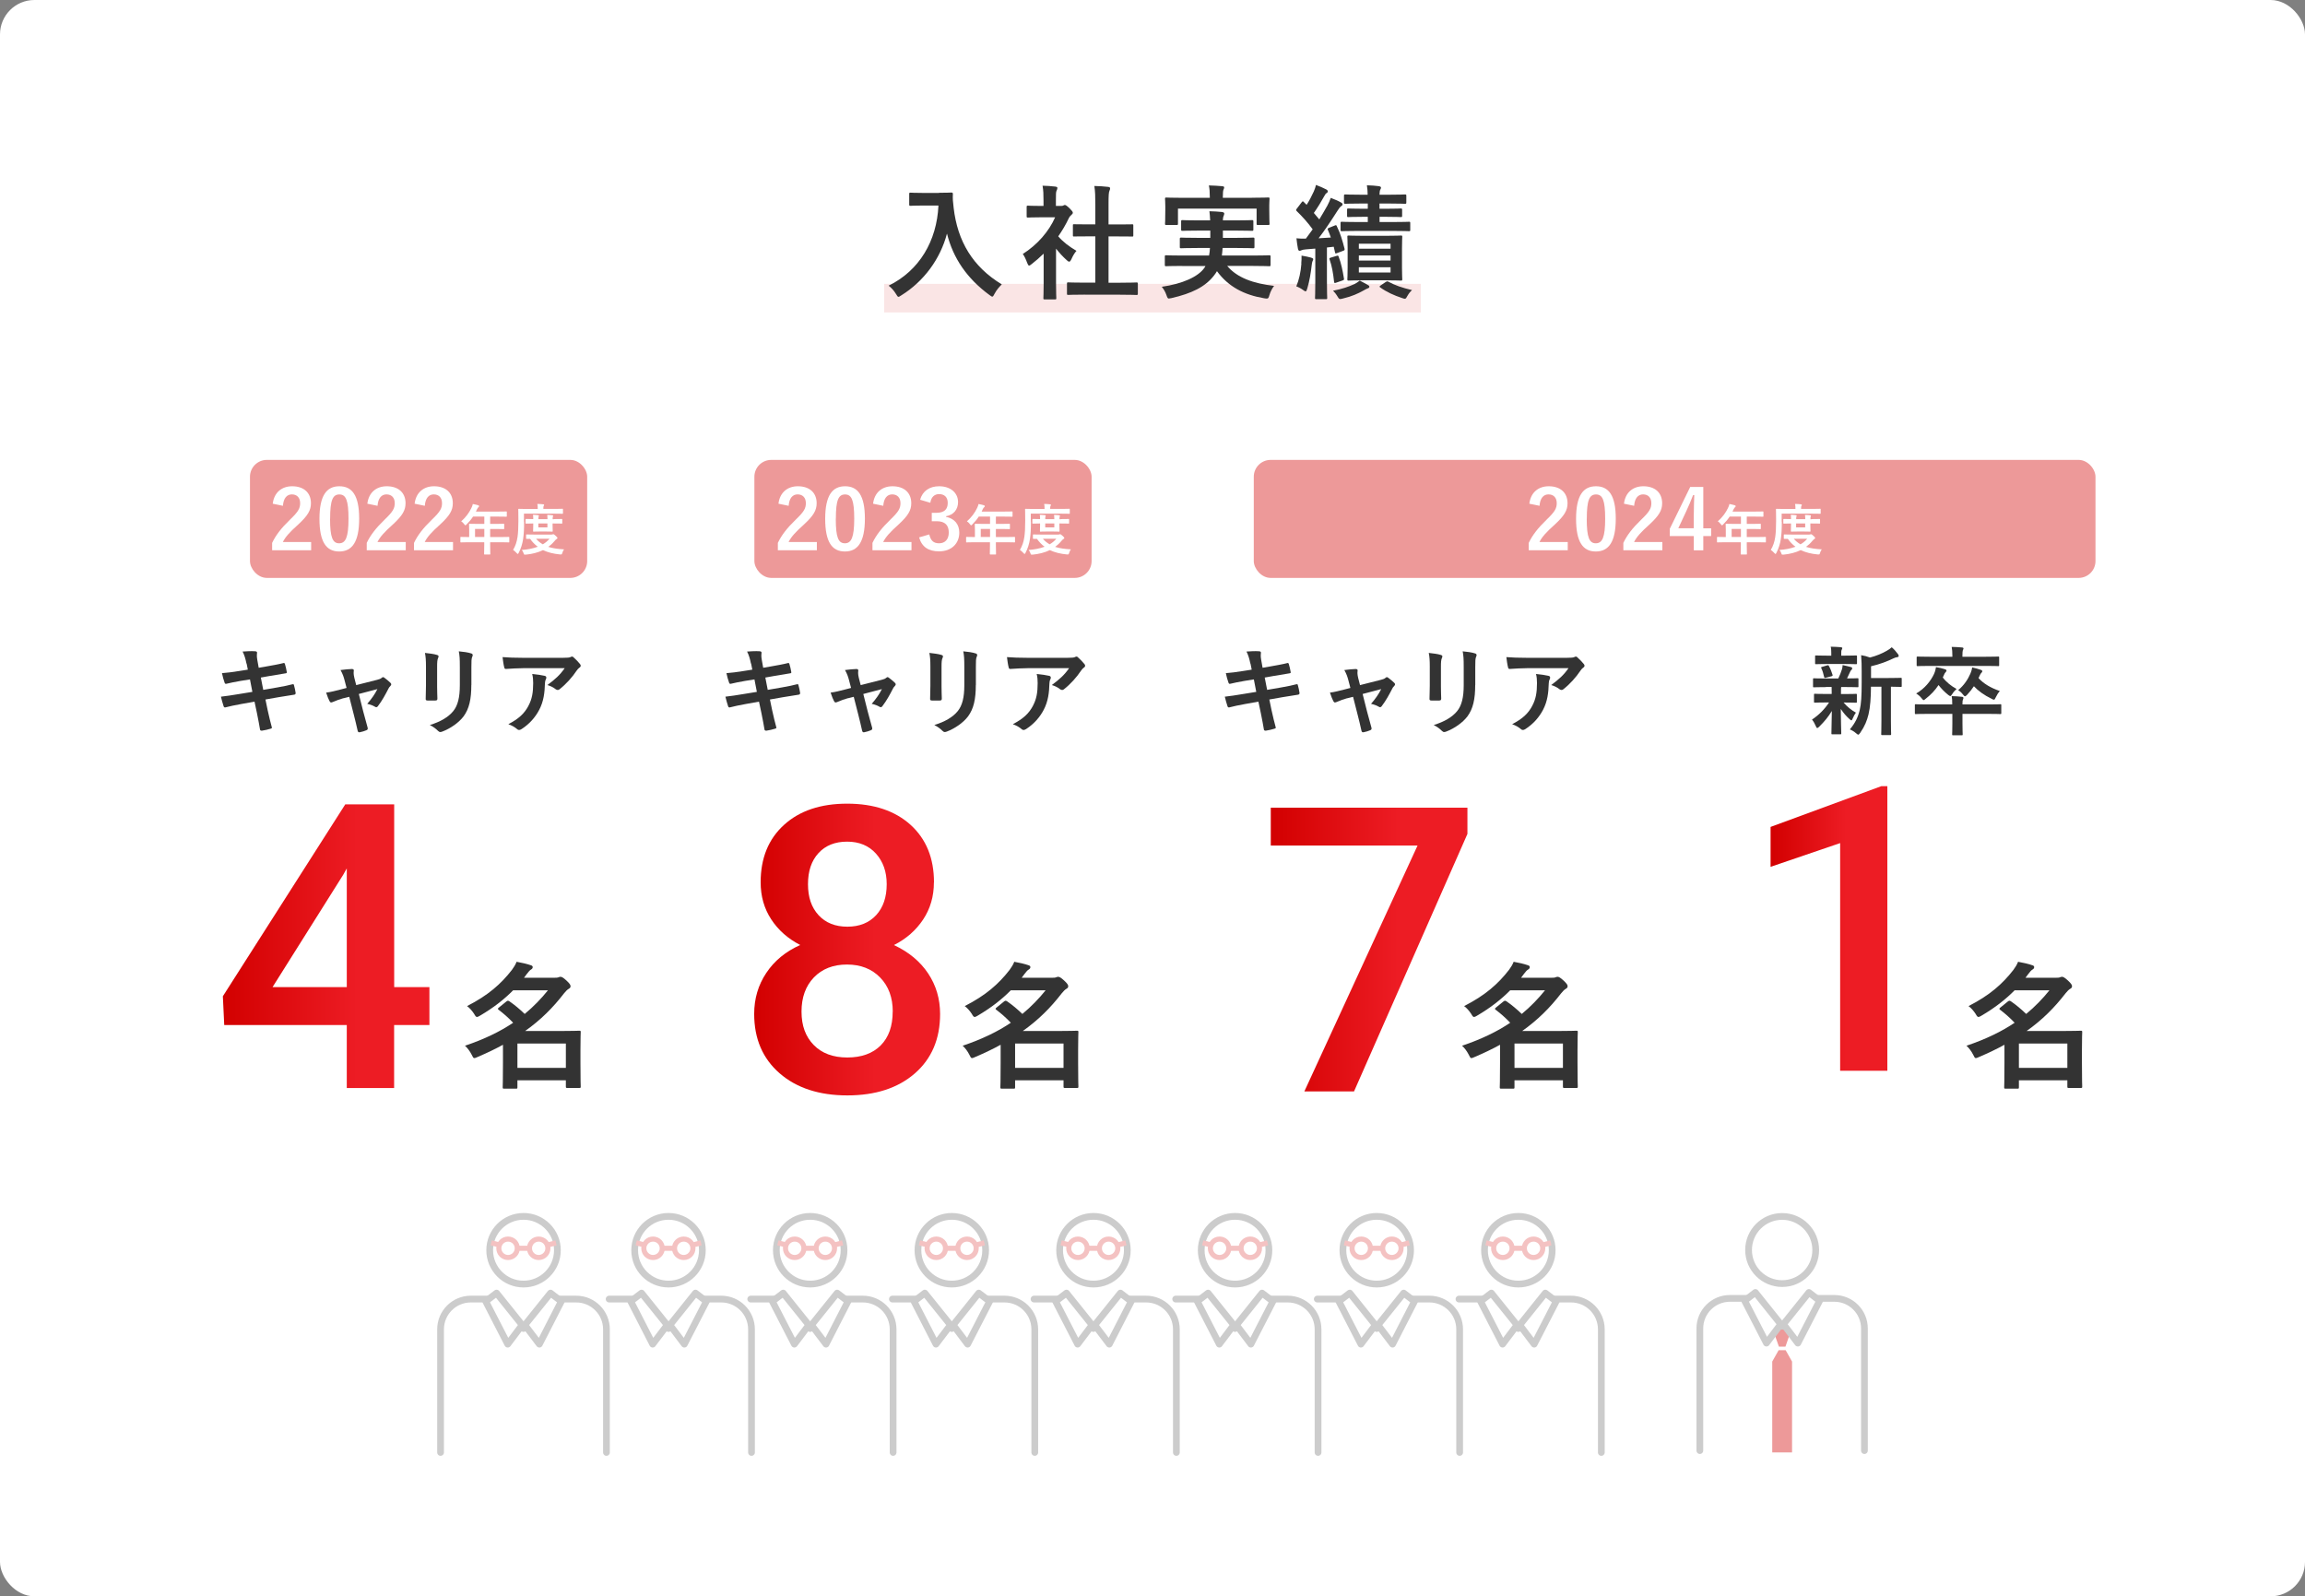 <?xml version="1.0" encoding="UTF-8"?>
<svg id="_レイヤー_2" data-name="レイヤー_2" xmlns="http://www.w3.org/2000/svg" xmlns:xlink="http://www.w3.org/1999/xlink" viewBox="0 0 335 232">
  <rect x="0" y="0" width="335" height="232" fill="#808080" stroke="none"/>
  <defs>
    <style>
      .cls-1, .cls-2, .cls-3 {
        fill: #fff;
      }

      .cls-1, .cls-4 {
        stroke: #ccc;
        stroke-linecap: round;
        stroke-linejoin: round;
        stroke-width: .98px;
      }

      .cls-5 {
        fill: #ed9999;
      }

      .cls-6 {
        stroke: #fae5e5;
        stroke-width: 4.15px;
      }

      .cls-6, .cls-7, .cls-3 {
        stroke-miterlimit: 10;
      }

      .cls-6, .cls-7, .cls-4 {
        fill: none;
      }

      .cls-8 {
        fill: url(#_新規グラデーションスウォッチ_1);
      }

      .cls-9 {
        fill: url(#_新規グラデーションスウォッチ_1-2);
      }

      .cls-10 {
        fill: url(#_新規グラデーションスウォッチ_1-4);
      }

      .cls-11 {
        fill: url(#_新規グラデーションスウォッチ_1-3);
      }

      .cls-7, .cls-3 {
        stroke: #f4c2c2;
        stroke-width: .74px;
      }

      .cls-12 {
        fill: #333;
      }
    </style>
    <linearGradient id="_新規グラデーションスウォッチ_1" data-name="新規グラデーションスウォッチ 1" x1="32.39" y1="137.51" x2="62.41" y2="137.51" gradientUnits="userSpaceOnUse">
      <stop offset="0" stop-color="#d20000"/>
      <stop offset=".65" stop-color="#ed1c24"/>
    </linearGradient>
    <linearGradient id="_新規グラデーションスウォッチ_1-2" data-name="新規グラデーションスウォッチ 1" x1="109.61" y1="138" x2="136.63" y2="138" xlink:href="#_新規グラデーションスウォッチ_1"/>
    <linearGradient id="_新規グラデーションスウォッチ_1-3" data-name="新規グラデーションスウォッチ 1" x1="184.69" y1="138" x2="213.27" y2="138" xlink:href="#_新規グラデーションスウォッチ_1"/>
    <linearGradient id="_新規グラデーションスウォッチ_1-4" data-name="新規グラデーションスウォッチ 1" x1="257.33" y1="134.94" x2="274.29" y2="134.94" xlink:href="#_新規グラデーションスウォッチ_1"/>
  </defs>
  <g id="contents">
    <g>
      <rect class="cls-2" width="335" height="232" rx="5" ry="5"/>
      <rect class="cls-5" x="36.33" y="66.84" width="49.01" height="17.15" rx="2.45" ry="2.45"/>
      <g>
        <path class="cls-12" d="M74.58,143.92c-1.26,1.28-2.82,2.52-4.8,3.68-.22.14-.36.2-.46.2-.14,0-.24-.14-.42-.46-.3-.46-.68-.88-1.02-1.12,3.06-1.56,4.94-3.22,6.52-5.26.28-.38.52-.76.68-1.18.78.14,1.48.3,2.06.5.2.06.28.14.28.28s-.08.26-.26.36c-.16.1-.3.24-.6.64l-.4.54h4.36c.36,0,.44,0,.58-.04.1-.04.22-.1.36-.1.18,0,.4.12.84.52.52.48.62.68.62.84,0,.18-.06.28-.28.4-.18.1-.42.34-.66.64-1.62,2.1-3.38,3.86-5.66,5.48h5.14c1.72,0,2.6-.04,2.72-.04.2,0,.22.02.22.2,0,.14-.04.72-.04,2.58v1.84c0,2.8.04,3.36.04,3.48,0,.2-.02.22-.22.22h-1.7c-.22,0-.24-.02-.24-.22v-.9h-7.04v1c0,.2-.02.22-.2.22h-1.72c-.2,0-.22-.02-.22-.22,0-.1.04-.74.04-3.54v-2.62c-1.12.62-2.34,1.2-3.7,1.78-.22.1-.36.16-.46.16-.16,0-.22-.16-.4-.52-.26-.5-.6-.96-.96-1.28,2.9-.98,5.16-2.1,7-3.34-.72-.76-1.42-1.36-2.08-1.86-.08-.06-.14-.12-.14-.16,0-.06.06-.12.16-.2l1.06-.86c.1-.08.18-.12.24-.12.08,0,.14.04.24.1.78.54,1.44,1.1,2.2,1.82,1.3-1.08,2.4-2.22,3.38-3.44h-5.06ZM75.2,151.66v3.54h7.04v-3.54h-7.04Z"/>
        <path class="cls-8" d="M57.28,143.46h5.13v5.51h-5.13v9.16h-6.88v-9.16h-17.81l-.2-4.18,17.79-27.89h7.11v26.56ZM39.61,143.46h10.79v-17.25l-.51.91-10.28,16.34Z"/>
      </g>
      <g>
        <path class="cls-2" d="M39.64,73.2c.2-1.64,1.32-2.53,2.82-2.53,1.64,0,2.73.89,2.73,2.47,0,1.02-.44,1.79-1.85,3.09-1.26,1.13-1.86,1.8-2.23,2.54h4.11v1.2h-5.67v-1.07c.54-1.13,1.31-2.13,2.61-3.39,1.2-1.15,1.46-1.63,1.46-2.39,0-.8-.47-1.27-1.2-1.27s-1.22.56-1.3,1.66l-1.5-.31Z"/>
        <path class="cls-2" d="M52.2,75.38c0,3.39-1.03,4.77-2.9,4.77s-2.87-1.36-2.87-4.75,1.04-4.73,2.89-4.73,2.88,1.32,2.88,4.7ZM47.97,75.39c0,2.7.37,3.57,1.32,3.57s1.36-.89,1.36-3.57-.37-3.53-1.33-3.53-1.34.82-1.34,3.53Z"/>
        <path class="cls-2" d="M53.39,73.2c.2-1.64,1.32-2.53,2.82-2.53,1.64,0,2.73.89,2.73,2.47,0,1.02-.44,1.79-1.85,3.09-1.26,1.13-1.86,1.8-2.23,2.54h4.11v1.2h-5.67v-1.07c.54-1.13,1.31-2.13,2.61-3.39,1.2-1.15,1.46-1.63,1.46-2.39,0-.8-.47-1.27-1.2-1.27s-1.22.56-1.3,1.66l-1.5-.31Z"/>
        <path class="cls-2" d="M60.26,73.2c.2-1.64,1.32-2.53,2.82-2.53,1.64,0,2.73.89,2.73,2.47,0,1.02-.44,1.79-1.85,3.09-1.26,1.13-1.86,1.8-2.23,2.54h4.11v1.2h-5.67v-1.07c.54-1.13,1.31-2.13,2.61-3.39,1.2-1.15,1.46-1.63,1.46-2.39,0-.8-.47-1.27-1.2-1.27s-1.22.56-1.3,1.66l-1.5-.31Z"/>
        <path class="cls-2" d="M68,78.81c-.7,0-.95.02-1,.02-.08,0-.09,0-.09-.09v-.63c0-.07,0-.08.09-.08.05,0,.3.02,1,.02h.19v-1.12c0-.46-.02-.67-.02-.72,0-.08,0-.09.1-.09.05,0,.32.02,1.1.02h1.02v-1.06h-1.64c-.26.4-.58.78-.94,1.14-.08.09-.13.13-.17.13s-.08-.05-.16-.15c-.15-.21-.3-.34-.45-.43.66-.58,1.15-1.24,1.48-1.94.1-.2.17-.39.21-.58.29.06.55.11.77.18.1.03.14.07.14.14s-.04.1-.1.15c-.06.06-.12.12-.2.29l-.16.34h3.3c.78,0,1.05-.02,1.1-.02.08,0,.09,0,.09.09v.59c0,.08,0,.09-.09.09-.05,0-.32-.02-1.1-.02h-1.23v1.06h.86c.78,0,1.05-.02,1.1-.02.07,0,.08,0,.08.09v.6c0,.08,0,.09-.08.09-.05,0-.31-.02-1.1-.02h-.86v1.17h1.69c.7,0,.95-.02,1-.02.08,0,.09,0,.09.08v.63c0,.08,0,.09-.09.09-.05,0-.3-.02-1-.02h-1.69v.39c0,.84.02,1.26.02,1.3,0,.08,0,.09-.09.09h-.71c-.09,0-.1,0-.1-.09,0-.05.02-.46.02-1.3v-.39h-2.39ZM70.39,78.04v-1.17h-1.35v1.17h1.35Z"/>
        <path class="cls-2" d="M76.17,75.82c0,1.15-.04,1.8-.14,2.51-.1.7-.33,1.42-.65,2.03-.06.1-.09.15-.13.15s-.08-.05-.16-.13c-.18-.19-.38-.38-.52-.46.32-.52.55-1.18.65-1.91.08-.62.12-1.22.12-2.33s-.02-1.59-.02-1.64c0-.08,0-.09.09-.09.05,0,.31.02,1.07.02h1.67v-.08c0-.25,0-.46-.06-.65.32,0,.58.02.85.05.09,0,.14.04.14.08,0,.06-.02.1-.06.15-.03.06-.05.17-.05.34v.1h1.7c.76,0,1.02-.02,1.07-.02.08,0,.08,0,.08.09v.54c0,.09,0,.1-.08.1-.05,0-.31-.02-1.07-.02h-4.52v1.16ZM80.14,77.69c.1,0,.14-.02.18-.03.04-.02.06-.02.1-.02.06,0,.12.03.32.21.2.17.28.27.28.33,0,.07-.03.1-.11.15-.1.06-.18.14-.31.29-.28.34-.58.62-.91.86.63.2,1.38.31,2.29.36-.1.13-.19.3-.25.51-.05.18-.07.23-.19.23-.04,0-.08,0-.14,0-.95-.09-1.77-.29-2.48-.63-.76.37-1.6.57-2.51.66-.06,0-.1,0-.14,0-.1,0-.13-.04-.18-.22-.06-.18-.15-.35-.26-.46.83-.06,1.63-.21,2.33-.47-.42-.3-.78-.68-1.11-1.14-.32,0-.46,0-.5,0-.08,0-.09,0-.09-.09v-.47c0-.08,0-.09.09-.09.05,0,.3.02,1.07.02h2.53ZM80.52,75.44c.78,0,1.06-.02,1.11-.02.08,0,.09,0,.09.09v.5c0,.08,0,.09-.09.09-.05,0-.33-.02-1.11-.02h-.21v.3c0,.5.02.75.02.8,0,.08,0,.09-.09.09-.05,0-.24-.02-.82-.02h-1.02c-.58,0-.78.02-.82.02-.09,0-.1,0-.1-.09,0-.06.02-.3.02-.8v-.3h-.1c-.57,0-.88.02-.93.02-.08,0-.09,0-.09-.09v-.5c0-.08,0-.09.09-.09.05,0,.36.02.93.02h.1c0-.26,0-.46-.04-.62.26,0,.53.02.76.05.07,0,.1.03.1.07,0,.05-.02.08-.04.14-.02.06-.03.18-.03.37h1.32c0-.25-.02-.46-.04-.62.25,0,.53.02.75.05.07,0,.11.03.11.07,0,.05-.02.08-.04.14-.02.06-.03.18-.03.37h.21ZM77.91,78.3c.28.33.6.59.98.81.38-.22.7-.49.97-.81h-1.94ZM79.56,76.08h-1.32v.57h1.32v-.57Z"/>
      </g>
      <g>
        <path class="cls-12" d="M35.82,96.44c-.14-.7-.29-1.21-.56-1.75.6-.04,1.22-.08,1.82-.04.18.01.28.07.28.21,0,.15-.08.41.03,1.01l.21,1.18,1.15-.2c.8-.14,1.78-.31,2.51-.5.07,0,.13.06.15.15.11.36.2.73.28,1.21,0,.1-.07.14-.21.15-.64.11-1.64.27-2.34.39l-1.23.22.35,1.79,2.03-.35c.99-.17,1.68-.32,2.2-.46.18-.04.22.01.24.15.1.35.18.7.24,1.12,0,.13-.07.22-.21.24-.42.06-1.26.2-2.25.36l-1.93.34.32,1.55c.2.94.43,1.83.62,2.54.01.07-.06.11-.18.15-.29.1-.9.24-1.27.29-.18.01-.27-.06-.28-.17-.1-.52-.25-1.5-.45-2.4l-.35-1.65-1.9.34c-.95.17-1.74.34-2.27.48-.15.06-.27.01-.32-.15-.14-.41-.28-.94-.39-1.39.85-.1,1.6-.21,2.61-.38l1.96-.32-.35-1.81-1.32.21c-.77.13-1.71.32-2.09.42-.14.04-.21,0-.27-.14-.13-.32-.31-1.01-.39-1.4.76-.06,1.53-.15,2.49-.31l1.27-.2-.18-.9Z"/>
        <path class="cls-12" d="M49.92,101.47c-.43.11-1.06.34-1.54.55-.11.04-.18.07-.25.07-.1,0-.17-.06-.24-.2-.14-.25-.29-.64-.49-1.23.69-.08,1.37-.27,2.13-.46l.84-.22-.31-1.18c-.11-.41-.24-.84-.57-1.42.57-.07,1.27-.15,1.64-.15.22,0,.32.08.29.28-.04.22-.04.5.08,1.01l.27,1.05,3.04-.77c.32-.08.5-.14.7-.31.06-.06.11-.08.17-.08.07,0,.15.06.24.13.22.17.62.48.83.7.07.07.11.14.11.21,0,.1-.06.18-.15.28-.14.14-.17.2-.22.29-.49.95-.94,1.79-1.58,2.63-.07.08-.13.13-.21.13-.06,0-.11-.01-.21-.07-.24-.14-.53-.28-1.12-.42.57-.64,1.11-1.39,1.48-2.14l-2.7.71.64,2.54c.24.88.43,1.57.64,2.35.06.21-.01.31-.18.38-.28.13-.6.21-.92.28-.18.04-.29.03-.35-.21-.17-.78-.36-1.55-.56-2.34l-.66-2.59-.83.21Z"/>
        <path class="cls-12" d="M61.91,96.93c0-.97-.04-1.5-.15-2.04.59.07,1.33.15,1.74.29.17.04.24.13.24.22,0,.07-.03.14-.06.21-.13.27-.15.62-.15,1.33v2.83c0,.73.03,1.27.04,1.76,0,.21-.08.28-.31.28h-1.12c-.2,0-.28-.07-.27-.24,0-.49.04-1.3.04-1.91v-2.75ZM68.5,99.55c0,2.07-.31,3.46-1.13,4.57-.69.91-1.91,1.76-3.08,2.2-.11.04-.21.07-.29.07-.11,0-.21-.04-.34-.17-.34-.34-.7-.6-1.19-.85,1.5-.46,2.68-1.12,3.42-2.04.64-.8.94-1.96.94-3.74v-2.65c0-1.21-.03-1.65-.15-2.28.67.06,1.34.15,1.82.31.14.04.2.13.2.24,0,.07-.01.15-.06.22-.13.29-.13.66-.13,1.53v2.61Z"/>
        <path class="cls-12" d="M76.02,97.11c-.8,0-1.65.06-2.48.11-.17.01-.22-.08-.25-.21-.11-.39-.2-1.09-.25-1.51.95.07,1.72.1,2.84.1h6.01c.59,0,.83-.03.97-.08.07-.03.2-.1.27-.1.11,0,.22.08.32.2.31.27.57.56.84.88.07.08.11.17.11.25,0,.11-.07.21-.2.29-.15.11-.27.25-.38.41-.66.99-1.53,1.96-2.47,2.7-.08.08-.18.13-.29.13s-.24-.06-.34-.14c-.35-.28-.7-.43-1.16-.58,1.12-.84,1.81-1.44,2.51-2.45h-6.05ZM76.8,102.58c.53-.99.69-1.95.69-3.31,0-.52-.03-.84-.14-1.32.69.07,1.41.17,1.81.27.18.04.24.14.24.27,0,.08-.03.17-.07.25-.1.2-.11.34-.13.57-.04,1.36-.18,2.61-.83,3.85-.55,1.05-1.39,2.04-2.55,2.79-.13.08-.25.14-.39.14-.1,0-.2-.04-.28-.13-.34-.29-.74-.52-1.27-.71,1.53-.8,2.33-1.55,2.93-2.68Z"/>
      </g>
      <rect class="cls-5" x="109.64" y="66.84" width="49.01" height="17.15" rx="2.45" ry="2.45"/>
      <g>
        <path class="cls-12" d="M146.91,143.92c-1.26,1.28-2.82,2.52-4.8,3.68-.22.14-.36.2-.46.2-.14,0-.24-.14-.42-.46-.3-.46-.68-.88-1.02-1.12,3.06-1.56,4.94-3.22,6.52-5.26.28-.38.52-.76.68-1.18.78.14,1.48.3,2.06.5.2.06.28.14.28.28s-.08.26-.26.36c-.16.1-.3.24-.6.64l-.4.54h4.36c.36,0,.44,0,.58-.04.1-.04.22-.1.36-.1.18,0,.4.12.84.52.52.48.62.68.62.84,0,.18-.06.28-.28.4-.18.1-.42.34-.66.64-1.62,2.1-3.38,3.86-5.66,5.48h5.14c1.72,0,2.6-.04,2.72-.04.2,0,.22.02.22.2,0,.14-.04.72-.04,2.58v1.84c0,2.8.04,3.36.04,3.48,0,.2-.02.22-.22.22h-1.7c-.22,0-.24-.02-.24-.22v-.9h-7.04v1c0,.2-.02.22-.2.22h-1.72c-.2,0-.22-.02-.22-.22,0-.1.04-.74.04-3.54v-2.62c-1.12.62-2.34,1.2-3.7,1.78-.22.1-.36.16-.46.16-.16,0-.22-.16-.4-.52-.26-.5-.6-.96-.96-1.28,2.9-.98,5.16-2.1,7-3.34-.72-.76-1.42-1.36-2.08-1.86-.08-.06-.14-.12-.14-.16,0-.06.06-.12.16-.2l1.06-.86c.1-.08.18-.12.24-.12.08,0,.14.04.24.1.78.54,1.44,1.1,2.2,1.82,1.3-1.08,2.4-2.22,3.38-3.44h-5.06ZM147.53,151.66v3.54h7.04v-3.54h-7.04Z"/>
        <path class="cls-9" d="M135.73,128.24c0,2.02-.52,3.82-1.56,5.39s-2.46,2.82-4.25,3.72c2.15,1,3.81,2.38,4.97,4.12,1.16,1.74,1.74,3.71,1.74,5.9,0,3.63-1.23,6.51-3.68,8.64-2.45,2.13-5.72,3.19-9.8,3.19s-7.38-1.07-9.84-3.21c-2.46-2.14-3.7-5.01-3.7-8.63,0-2.21.58-4.2,1.76-5.96,1.17-1.76,2.81-3.11,4.93-4.06-1.77-.91-3.18-2.15-4.21-3.72s-1.54-3.37-1.54-5.39c0-3.51,1.13-6.29,3.4-8.35,2.27-2.06,5.32-3.08,9.18-3.08s6.94,1.03,9.21,3.08c2.27,2.06,3.4,4.84,3.4,8.35ZM129.75,147.02c0-2.04-.61-3.7-1.83-4.95-1.22-1.26-2.83-1.89-4.83-1.89s-3.6.63-4.8,1.87c-1.2,1.25-1.8,2.91-1.8,4.97s.59,3.64,1.77,4.85c1.18,1.21,2.81,1.82,4.88,1.82s3.7-.59,4.86-1.76c1.16-1.17,1.74-2.81,1.74-4.91ZM128.87,128.49c0-1.79-.52-3.27-1.56-4.43s-2.44-1.74-4.19-1.74-3.14.55-4.16,1.66c-1.02,1.11-1.53,2.61-1.53,4.52s.51,3.39,1.54,4.51c1.03,1.11,2.42,1.67,4.18,1.67s3.15-.56,4.18-1.67c1.03-1.12,1.54-2.62,1.54-4.51Z"/>
      </g>
      <g>
        <path class="cls-2" d="M113.14,73.2c.2-1.64,1.32-2.53,2.82-2.53,1.64,0,2.73.89,2.73,2.47,0,1.02-.44,1.79-1.85,3.09-1.26,1.13-1.86,1.8-2.23,2.54h4.11v1.2h-5.67v-1.07c.54-1.13,1.31-2.13,2.61-3.39,1.2-1.15,1.46-1.63,1.46-2.39,0-.8-.47-1.27-1.2-1.27s-1.22.56-1.3,1.66l-1.5-.31Z"/>
        <path class="cls-2" d="M125.7,75.38c0,3.39-1.03,4.77-2.9,4.77s-2.87-1.36-2.87-4.75,1.04-4.73,2.89-4.73,2.88,1.32,2.88,4.7ZM121.47,75.39c0,2.7.37,3.57,1.32,3.57s1.36-.89,1.36-3.57-.37-3.53-1.33-3.53-1.34.82-1.34,3.53Z"/>
        <path class="cls-2" d="M126.89,73.2c.2-1.64,1.32-2.53,2.82-2.53,1.64,0,2.73.89,2.73,2.47,0,1.02-.44,1.79-1.85,3.09-1.26,1.13-1.86,1.8-2.23,2.54h4.11v1.2h-5.67v-1.07c.54-1.13,1.31-2.13,2.61-3.39,1.2-1.15,1.46-1.63,1.46-2.39,0-.8-.47-1.27-1.2-1.27s-1.22.56-1.3,1.66l-1.5-.31Z"/>
        <path class="cls-2" d="M133.72,72.65c.35-1.29,1.38-1.98,2.77-1.98,1.67,0,2.75.97,2.75,2.3,0,1.08-.65,1.87-1.75,2.06v.08c1.24.26,1.93,1.09,1.93,2.3,0,1.62-1.18,2.72-2.93,2.72-1.51,0-2.51-.61-2.91-2.03l1.48-.43c.2.92.64,1.29,1.43,1.29.86,0,1.4-.58,1.4-1.55,0-1.04-.49-1.66-1.77-1.66h-.7v-1.22h.64c1.2,0,1.68-.52,1.68-1.44,0-.84-.49-1.28-1.26-1.28-.64,0-1.15.4-1.27,1.26l-1.48-.44Z"/>
        <path class="cls-2" d="M141.5,78.81c-.7,0-.95.02-1,.02-.08,0-.09,0-.09-.09v-.63c0-.07,0-.08.09-.08.05,0,.3.02,1,.02h.19v-1.12c0-.46-.02-.67-.02-.72,0-.08,0-.09.1-.09.05,0,.32.02,1.1.02h1.02v-1.06h-1.64c-.26.4-.58.78-.94,1.14-.08.09-.13.13-.17.13s-.08-.05-.16-.15c-.15-.21-.3-.34-.45-.43.66-.58,1.15-1.24,1.48-1.94.1-.2.17-.39.21-.58.29.06.55.11.77.18.1.03.14.07.14.14s-.04.1-.1.15c-.06.06-.12.12-.2.29l-.16.34h3.3c.78,0,1.05-.02,1.1-.02.08,0,.09,0,.09.09v.59c0,.08,0,.09-.09.09-.05,0-.32-.02-1.1-.02h-1.23v1.06h.86c.78,0,1.05-.02,1.1-.02.07,0,.08,0,.08.09v.6c0,.08,0,.09-.08.09-.05,0-.31-.02-1.1-.02h-.86v1.17h1.69c.7,0,.95-.02,1-.02.08,0,.09,0,.09.08v.63c0,.08,0,.09-.09.09-.05,0-.3-.02-1-.02h-1.69v.39c0,.84.02,1.26.02,1.3,0,.08,0,.09-.09.09h-.71c-.09,0-.1,0-.1-.09,0-.05.02-.46.02-1.3v-.39h-2.39ZM143.89,78.04v-1.17h-1.35v1.17h1.35Z"/>
        <path class="cls-2" d="M149.83,75.82c0,1.15-.04,1.8-.14,2.51-.1.7-.33,1.42-.65,2.03-.06.1-.09.15-.13.15s-.08-.05-.16-.13c-.18-.19-.38-.38-.52-.46.32-.52.55-1.18.65-1.91.08-.62.12-1.22.12-2.33s-.02-1.59-.02-1.64c0-.08,0-.09.09-.09.05,0,.31.02,1.07.02h1.67v-.08c0-.25,0-.46-.06-.65.32,0,.58.02.85.05.09,0,.14.04.14.08,0,.06-.02.1-.06.15-.03.06-.05.17-.05.34v.1h1.7c.76,0,1.02-.02,1.07-.02.08,0,.08,0,.08.09v.54c0,.09,0,.1-.08.1-.05,0-.31-.02-1.07-.02h-4.52v1.16ZM153.8,77.69c.1,0,.14-.02.18-.03.04-.02.06-.02.1-.02.06,0,.12.03.32.21.2.17.28.27.28.33,0,.07-.03.1-.11.15-.1.06-.18.14-.31.29-.28.34-.58.62-.91.86.63.2,1.38.31,2.29.36-.1.13-.19.3-.25.51-.05.18-.07.23-.19.23-.04,0-.08,0-.14,0-.95-.09-1.77-.29-2.48-.63-.76.37-1.6.57-2.51.66-.06,0-.1,0-.14,0-.1,0-.13-.04-.18-.22-.06-.18-.15-.35-.26-.46.83-.06,1.63-.21,2.33-.47-.42-.3-.78-.68-1.11-1.14-.32,0-.46,0-.5,0-.08,0-.09,0-.09-.09v-.47c0-.08,0-.09.09-.09.05,0,.3.02,1.07.02h2.53ZM154.18,75.44c.78,0,1.06-.02,1.11-.02.08,0,.09,0,.09.09v.5c0,.08,0,.09-.09.09-.05,0-.33-.02-1.11-.02h-.21v.3c0,.5.02.75.02.8,0,.08,0,.09-.09.09-.05,0-.24-.02-.82-.02h-1.02c-.58,0-.78.02-.82.02-.09,0-.1,0-.1-.09,0-.06.02-.3.02-.8v-.3h-.1c-.57,0-.88.02-.93.02-.08,0-.09,0-.09-.09v-.5c0-.08,0-.09.09-.09.05,0,.36.02.93.02h.1c0-.26,0-.46-.04-.62.26,0,.53.02.76.05.07,0,.1.03.1.07,0,.05-.02.08-.04.14-.02.06-.03.18-.03.37h1.32c0-.25-.02-.46-.04-.62.25,0,.53.02.75.05.07,0,.11.03.11.07,0,.05-.02.08-.04.14-.02.06-.03.18-.03.37h.21ZM151.57,78.3c.28.33.6.59.98.81.38-.22.7-.49.97-.81h-1.94ZM153.23,76.08h-1.32v.57h1.32v-.57Z"/>
      </g>
      <g>
        <path class="cls-12" d="M109.14,96.44c-.14-.7-.29-1.21-.56-1.75.6-.04,1.22-.08,1.82-.04.18.01.28.07.28.21,0,.15-.08.41.03,1.01l.21,1.18,1.15-.2c.8-.14,1.78-.31,2.51-.5.07,0,.13.06.15.15.11.36.2.73.28,1.21,0,.1-.07.14-.21.15-.64.11-1.64.27-2.34.39l-1.23.22.35,1.79,2.03-.35c.99-.17,1.68-.32,2.2-.46.18-.04.22.01.24.15.1.35.18.7.24,1.12,0,.13-.07.22-.21.24-.42.06-1.26.2-2.25.36l-1.93.34.32,1.55c.2.94.43,1.83.62,2.54.01.07-.06.11-.18.15-.29.1-.9.24-1.27.29-.18.01-.27-.06-.28-.17-.1-.52-.25-1.5-.45-2.4l-.35-1.65-1.9.34c-.95.17-1.74.34-2.27.48-.15.06-.27.01-.32-.15-.14-.41-.28-.94-.39-1.39.85-.1,1.6-.21,2.61-.38l1.96-.32-.35-1.81-1.32.21c-.77.13-1.71.32-2.09.42-.14.04-.21,0-.27-.14-.13-.32-.31-1.01-.39-1.4.76-.06,1.53-.15,2.49-.31l1.27-.2-.18-.9Z"/>
        <path class="cls-12" d="M123.24,101.47c-.43.11-1.06.34-1.54.55-.11.04-.18.07-.25.07-.1,0-.17-.06-.24-.2-.14-.25-.29-.64-.49-1.23.69-.08,1.37-.27,2.13-.46l.84-.22-.31-1.18c-.11-.41-.24-.84-.57-1.42.57-.07,1.27-.15,1.64-.15.22,0,.32.08.29.28-.04.22-.04.5.08,1.01l.27,1.05,3.04-.77c.32-.08.5-.14.7-.31.06-.06.11-.08.17-.08.07,0,.15.06.24.13.22.17.62.48.83.7.07.07.11.14.11.21,0,.1-.06.18-.15.28-.14.14-.17.2-.22.29-.49.95-.94,1.79-1.58,2.63-.07.08-.13.13-.21.13-.06,0-.11-.01-.21-.07-.24-.14-.53-.28-1.12-.42.57-.64,1.11-1.39,1.48-2.14l-2.7.71.64,2.54c.24.88.43,1.57.64,2.35.06.21-.01.31-.18.38-.28.13-.6.21-.92.28-.18.04-.29.03-.35-.21-.17-.78-.36-1.55-.56-2.34l-.66-2.59-.83.21Z"/>
        <path class="cls-12" d="M135.22,96.93c0-.97-.04-1.5-.15-2.04.59.07,1.33.15,1.74.29.17.04.24.13.24.22,0,.07-.03.14-.06.21-.13.27-.15.62-.15,1.33v2.83c0,.73.03,1.27.04,1.76,0,.21-.08.28-.31.28h-1.12c-.2,0-.28-.07-.27-.24,0-.49.04-1.3.04-1.91v-2.75ZM141.82,99.55c0,2.07-.31,3.46-1.13,4.57-.69.91-1.91,1.76-3.08,2.2-.11.04-.21.07-.29.07-.11,0-.21-.04-.34-.17-.34-.34-.7-.6-1.19-.85,1.5-.46,2.68-1.12,3.42-2.04.64-.8.94-1.96.94-3.74v-2.65c0-1.21-.03-1.65-.15-2.28.67.06,1.34.15,1.82.31.14.04.2.13.2.24,0,.07-.01.15-.06.22-.13.29-.13.66-.13,1.53v2.61Z"/>
        <path class="cls-12" d="M149.33,97.11c-.8,0-1.65.06-2.48.11-.17.01-.22-.08-.25-.21-.11-.39-.2-1.09-.25-1.51.95.07,1.72.1,2.84.1h6.01c.59,0,.83-.03.97-.08.07-.03.2-.1.27-.1.11,0,.22.08.32.2.31.27.57.56.84.88.07.08.11.17.11.25,0,.11-.07.21-.2.29-.15.11-.27.25-.38.41-.66.99-1.53,1.96-2.47,2.7-.08.08-.18.13-.29.13s-.24-.06-.34-.14c-.35-.28-.7-.43-1.16-.58,1.12-.84,1.81-1.44,2.51-2.45h-6.05ZM150.12,102.58c.53-.99.69-1.95.69-3.31,0-.52-.03-.84-.14-1.32.69.07,1.41.17,1.81.27.18.04.24.14.24.27,0,.08-.03.17-.07.25-.1.2-.11.34-.13.57-.04,1.36-.18,2.61-.83,3.85-.55,1.05-1.39,2.04-2.55,2.79-.13.08-.25.14-.39.14-.1,0-.2-.04-.28-.13-.34-.29-.74-.52-1.27-.71,1.53-.8,2.33-1.55,2.93-2.68Z"/>
      </g>
      <rect class="cls-5" x="182.22" y="66.84" width="122.33" height="17.15" rx="2.45" ry="2.45"/>
      <path class="cls-12" d="M219.49,143.92c-1.26,1.28-2.82,2.52-4.8,3.68-.22.14-.36.2-.46.2-.14,0-.24-.14-.42-.46-.3-.46-.68-.88-1.02-1.12,3.06-1.56,4.94-3.22,6.52-5.26.28-.38.52-.76.68-1.18.78.14,1.48.3,2.06.5.2.06.28.14.28.28s-.08.26-.26.36c-.16.1-.3.24-.6.64l-.4.54h4.36c.36,0,.44,0,.58-.04.1-.04.22-.1.36-.1.18,0,.4.12.84.52.52.48.62.68.62.84,0,.18-.06.28-.28.4-.18.1-.42.34-.66.64-1.62,2.1-3.38,3.86-5.66,5.48h5.14c1.72,0,2.6-.04,2.72-.04.2,0,.22.02.22.2,0,.14-.04.72-.04,2.58v1.84c0,2.8.04,3.36.04,3.48,0,.2-.02.22-.22.22h-1.7c-.22,0-.24-.02-.24-.22v-.9h-7.04v1c0,.2-.02.22-.2.22h-1.72c-.2,0-.22-.02-.22-.22,0-.1.04-.74.04-3.54v-2.62c-1.12.62-2.34,1.2-3.7,1.78-.22.1-.36.16-.46.16-.16,0-.22-.16-.4-.52-.26-.5-.6-.96-.96-1.28,2.9-.98,5.16-2.1,7-3.34-.72-.76-1.42-1.36-2.08-1.86-.08-.06-.14-.12-.14-.16,0-.06.06-.12.16-.2l1.06-.86c.1-.08.18-.12.24-.12.08,0,.14.04.24.1.78.54,1.44,1.1,2.2,1.82,1.3-1.08,2.4-2.22,3.38-3.44h-5.06ZM220.11,151.66v3.54h7.04v-3.54h-7.04Z"/>
      <path class="cls-11" d="M213.27,121.2l-16.48,37.42h-7.22l16.45-35.73h-21.33v-5.51h28.58v3.81Z"/>
      <g>
        <path class="cls-2" d="M222.27,73.2c.2-1.64,1.32-2.53,2.82-2.53,1.64,0,2.73.89,2.73,2.47,0,1.02-.44,1.79-1.85,3.09-1.26,1.13-1.86,1.8-2.23,2.54h4.11v1.2h-5.67v-1.07c.54-1.13,1.31-2.13,2.61-3.39,1.2-1.15,1.46-1.63,1.46-2.39,0-.8-.47-1.27-1.2-1.27s-1.22.56-1.3,1.66l-1.5-.31Z"/>
        <path class="cls-2" d="M234.83,75.38c0,3.39-1.03,4.77-2.9,4.77s-2.87-1.36-2.87-4.75,1.04-4.73,2.89-4.73,2.88,1.32,2.88,4.7ZM230.61,75.39c0,2.7.37,3.57,1.32,3.57s1.36-.89,1.36-3.57-.37-3.53-1.33-3.53-1.34.82-1.34,3.53Z"/>
        <path class="cls-2" d="M236.02,73.2c.2-1.64,1.32-2.53,2.82-2.53,1.64,0,2.73.89,2.73,2.47,0,1.02-.44,1.79-1.85,3.09-1.26,1.13-1.86,1.8-2.23,2.54h4.11v1.2h-5.67v-1.07c.54-1.13,1.31-2.13,2.61-3.39,1.2-1.15,1.46-1.63,1.46-2.39,0-.8-.47-1.27-1.2-1.27s-1.22.56-1.3,1.66l-1.5-.31Z"/>
        <path class="cls-2" d="M247.55,76.78h1.14v1.13h-1.14v2.07h-1.38v-2.07h-3.49v-1.06l2.97-6.08h1.9v6.01ZM246.17,74.76c0-.97.04-1.88.07-2.81h-.17c-.3.79-.65,1.6-1.02,2.4l-1.13,2.42h2.24v-2.02Z"/>
        <path class="cls-2" d="M250.63,78.81c-.7,0-.95.02-1,.02-.08,0-.09,0-.09-.09v-.63c0-.07,0-.08.09-.08.05,0,.3.02,1,.02h.19v-1.12c0-.46-.02-.67-.02-.72,0-.08,0-.09.1-.09.05,0,.32.02,1.1.02h1.02v-1.06h-1.64c-.26.4-.58.78-.94,1.14-.08.09-.13.13-.17.13s-.08-.05-.16-.15c-.15-.21-.3-.34-.45-.43.66-.58,1.15-1.24,1.48-1.94.1-.2.17-.39.21-.58.29.06.55.11.77.18.1.03.14.07.14.14s-.04.1-.1.15c-.06.06-.12.12-.2.29l-.16.34h3.3c.78,0,1.05-.02,1.1-.02.08,0,.09,0,.09.09v.59c0,.08,0,.09-.09.09-.05,0-.32-.02-1.1-.02h-1.23v1.06h.86c.78,0,1.05-.02,1.1-.02.07,0,.08,0,.08.09v.6c0,.08,0,.09-.08.09-.05,0-.31-.02-1.1-.02h-.86v1.17h1.69c.7,0,.95-.02,1-.02.08,0,.09,0,.09.08v.63c0,.08,0,.09-.09.09-.05,0-.3-.02-1-.02h-1.69v.39c0,.84.02,1.26.02,1.3,0,.08,0,.09-.09.09h-.71c-.09,0-.1,0-.1-.09,0-.05.02-.46.02-1.3v-.39h-2.39ZM253.02,78.04v-1.17h-1.35v1.17h1.35Z"/>
        <path class="cls-2" d="M258.96,75.82c0,1.15-.04,1.8-.14,2.51-.1.7-.33,1.42-.65,2.03-.06.1-.09.15-.13.15s-.08-.05-.16-.13c-.18-.19-.38-.38-.52-.46.32-.52.55-1.18.65-1.91.08-.62.12-1.22.12-2.33s-.02-1.59-.02-1.64c0-.08,0-.09.09-.09.05,0,.31.02,1.07.02h1.67v-.08c0-.25,0-.46-.06-.65.32,0,.58.02.85.05.09,0,.14.04.14.08,0,.06-.02.1-.06.15-.03.06-.05.17-.05.34v.1h1.7c.76,0,1.02-.02,1.07-.02.08,0,.08,0,.08.09v.54c0,.09,0,.1-.08.1-.05,0-.31-.02-1.07-.02h-4.52v1.16ZM262.93,77.69c.1,0,.14-.02.18-.03.04-.02.06-.02.1-.02.06,0,.12.03.32.21.2.17.28.27.28.33,0,.07-.03.1-.11.15-.1.06-.18.14-.31.29-.28.34-.58.62-.91.86.63.2,1.38.31,2.29.36-.1.13-.19.3-.25.51-.05.18-.07.23-.19.23-.04,0-.08,0-.14,0-.95-.09-1.77-.29-2.48-.63-.76.37-1.6.57-2.51.66-.06,0-.1,0-.14,0-.1,0-.13-.04-.18-.22-.06-.18-.15-.35-.26-.46.83-.06,1.63-.21,2.33-.47-.42-.3-.78-.68-1.11-1.14-.32,0-.46,0-.5,0-.08,0-.09,0-.09-.09v-.47c0-.08,0-.09.09-.09.05,0,.3.02,1.07.02h2.53ZM263.32,75.44c.78,0,1.06-.02,1.11-.02.08,0,.09,0,.09.09v.5c0,.08,0,.09-.09.09-.05,0-.33-.02-1.11-.02h-.21v.3c0,.5.02.75.02.8,0,.08,0,.09-.09.09-.05,0-.24-.02-.82-.02h-1.02c-.58,0-.78.02-.82.02-.09,0-.1,0-.1-.09,0-.06.02-.3.02-.8v-.3h-.1c-.57,0-.88.02-.93.02-.08,0-.09,0-.09-.09v-.5c0-.08,0-.09.09-.09.05,0,.36.02.93.02h.1c0-.26,0-.46-.04-.62.26,0,.53.02.76.05.07,0,.1.03.1.07,0,.05-.02.08-.04.14-.02.06-.03.18-.03.37h1.32c0-.25-.02-.46-.04-.62.25,0,.53.02.75.05.07,0,.11.03.11.07,0,.05-.02.08-.04.14-.02.06-.03.18-.03.37h.21ZM260.7,78.3c.28.33.6.59.98.81.38-.22.7-.49.97-.81h-1.94ZM262.36,76.08h-1.32v.57h1.32v-.57Z"/>
      </g>
      <g>
        <path class="cls-12" d="M181.72,96.44c-.14-.7-.29-1.21-.56-1.75.6-.04,1.22-.08,1.82-.04.18.01.28.07.28.21,0,.15-.08.41.03,1.01l.21,1.18,1.15-.2c.8-.14,1.78-.31,2.51-.5.07,0,.13.06.15.15.11.36.2.73.28,1.21,0,.1-.07.14-.21.15-.64.11-1.64.27-2.34.39l-1.23.22.35,1.79,2.03-.35c.99-.17,1.68-.32,2.2-.46.18-.04.22.01.24.15.1.35.18.7.24,1.12,0,.13-.07.22-.21.24-.42.06-1.26.2-2.25.36l-1.93.34.32,1.55c.2.94.43,1.83.62,2.54.01.07-.06.11-.18.15-.29.1-.9.24-1.27.29-.18.01-.27-.06-.28-.17-.1-.52-.25-1.5-.45-2.4l-.35-1.65-1.9.34c-.95.17-1.74.34-2.27.48-.15.06-.27.01-.32-.15-.14-.41-.28-.94-.39-1.39.85-.1,1.6-.21,2.61-.38l1.96-.32-.35-1.81-1.32.21c-.77.13-1.71.32-2.09.42-.14.04-.21,0-.27-.14-.13-.32-.31-1.01-.39-1.4.76-.06,1.53-.15,2.49-.31l1.27-.2-.18-.9Z"/>
        <path class="cls-12" d="M195.81,101.47c-.43.11-1.06.34-1.54.55-.11.04-.18.07-.25.07-.1,0-.17-.06-.24-.2-.14-.25-.29-.64-.49-1.23.69-.08,1.37-.27,2.13-.46l.84-.22-.31-1.18c-.11-.41-.24-.84-.57-1.42.57-.07,1.27-.15,1.64-.15.22,0,.32.08.29.28-.04.22-.04.5.08,1.01l.27,1.05,3.04-.77c.32-.08.5-.14.7-.31.06-.06.11-.08.17-.08.07,0,.15.06.24.13.22.17.62.48.83.7.07.07.11.14.11.21,0,.1-.06.18-.15.28-.14.14-.17.2-.22.29-.49.95-.94,1.79-1.58,2.63-.07.08-.13.13-.21.13-.06,0-.11-.01-.21-.07-.24-.14-.53-.28-1.12-.42.57-.64,1.11-1.39,1.48-2.14l-2.7.71.64,2.54c.24.88.43,1.57.64,2.35.06.21-.01.31-.18.38-.28.13-.6.21-.92.28-.18.04-.29.03-.35-.21-.17-.78-.36-1.55-.56-2.34l-.66-2.59-.83.21Z"/>
        <path class="cls-12" d="M207.8,96.93c0-.97-.04-1.5-.15-2.04.59.07,1.33.15,1.74.29.17.04.24.13.24.22,0,.07-.03.14-.06.21-.13.27-.15.62-.15,1.33v2.83c0,.73.03,1.27.04,1.76,0,.21-.08.28-.31.28h-1.12c-.2,0-.28-.07-.27-.24,0-.49.04-1.3.04-1.91v-2.75ZM214.4,99.55c0,2.07-.31,3.46-1.13,4.57-.69.91-1.91,1.76-3.08,2.2-.11.04-.21.07-.29.07-.11,0-.21-.04-.34-.17-.34-.34-.7-.6-1.19-.85,1.5-.46,2.68-1.12,3.42-2.04.64-.8.94-1.96.94-3.74v-2.65c0-1.21-.03-1.65-.15-2.28.67.06,1.34.15,1.82.31.14.04.2.13.2.24,0,.07-.01.15-.06.22-.13.29-.13.66-.13,1.53v2.61Z"/>
        <path class="cls-12" d="M221.91,97.11c-.8,0-1.65.06-2.48.11-.17.01-.22-.08-.25-.21-.11-.39-.2-1.09-.25-1.51.95.07,1.72.1,2.84.1h6.01c.59,0,.83-.03.97-.08.07-.03.2-.1.27-.1.11,0,.22.08.32.2.31.27.57.56.84.88.07.08.11.17.11.25,0,.11-.07.21-.2.29-.15.11-.27.25-.38.41-.66.99-1.53,1.96-2.47,2.7-.08.08-.18.13-.29.13s-.24-.06-.34-.14c-.35-.28-.7-.43-1.16-.58,1.12-.84,1.81-1.44,2.51-2.45h-6.05ZM222.69,102.58c.53-.99.69-1.95.69-3.31,0-.52-.03-.84-.14-1.32.69.07,1.41.17,1.81.27.18.04.24.14.24.27,0,.08-.03.17-.07.25-.1.2-.11.34-.13.57-.04,1.36-.18,2.61-.83,3.85-.55,1.05-1.39,2.04-2.55,2.79-.13.08-.25.14-.39.14-.1,0-.2-.04-.28-.13-.34-.29-.74-.52-1.27-.71,1.53-.8,2.33-1.55,2.93-2.68Z"/>
      </g>
      <path class="cls-12" d="M292.8,143.92c-1.26,1.28-2.82,2.52-4.8,3.68-.22.14-.36.2-.46.2-.14,0-.24-.14-.42-.46-.3-.46-.68-.88-1.02-1.12,3.06-1.56,4.94-3.22,6.52-5.26.28-.38.52-.76.68-1.18.78.14,1.48.3,2.06.5.2.06.28.14.28.28s-.08.26-.26.36c-.16.1-.3.24-.6.64l-.4.54h4.36c.36,0,.44,0,.58-.04.1-.04.22-.1.36-.1.18,0,.4.12.84.52.52.48.62.68.62.84,0,.18-.06.28-.28.4-.18.1-.42.34-.66.64-1.62,2.1-3.38,3.86-5.66,5.48h5.14c1.72,0,2.6-.04,2.72-.04.2,0,.22.02.22.2,0,.14-.04.72-.04,2.58v1.84c0,2.8.04,3.36.04,3.48,0,.2-.02.22-.22.22h-1.7c-.22,0-.24-.02-.24-.22v-.9h-7.04v1c0,.2-.02.22-.2.22h-1.72c-.2,0-.22-.02-.22-.22,0-.1.04-.74.04-3.54v-2.62c-1.12.62-2.34,1.2-3.7,1.78-.22.1-.36.16-.46.16-.16,0-.22-.16-.4-.52-.26-.5-.6-.96-.96-1.28,2.9-.98,5.16-2.1,7-3.34-.72-.76-1.42-1.36-2.08-1.86-.08-.06-.14-.12-.14-.16,0-.06.06-.12.16-.2l1.06-.86c.1-.08.18-.12.24-.12.08,0,.14.04.24.1.78.54,1.44,1.1,2.2,1.82,1.3-1.08,2.4-2.22,3.38-3.44h-5.06ZM293.42,151.66v3.54h7.04v-3.54h-7.04Z"/>
      <path class="cls-10" d="M274.29,155.62h-6.85v-33.09l-10.11,3.45v-5.8l16.09-5.92h.88v41.35Z"/>
      <g>
        <path class="cls-12" d="M265.36,99.86c-1.23,0-1.64.03-1.72.03-.13,0-.14-.01-.14-.15v-1.01c0-.14.01-.15.14-.15.08,0,.49.03,1.72.03h1.81c.22-.43.39-.9.53-1.33.07-.21.08-.38.1-.62.46.08.81.2,1.22.29.14.04.17.1.17.2,0,.08-.03.14-.11.21s-.14.15-.21.32c-.15.35-.27.6-.43.92.97,0,1.37-.03,1.51-.03s.15.01.15.15v1.01c0,.14-.01.15-.15.15-.08,0-.5-.03-1.72-.03h-.64c-.03.1-.03.28-.03.77v.25h.48c1.19,0,1.6-.03,1.68-.03.14,0,.15.01.15.15v.99c0,.14-.01.15-.15.15-.08,0-.49-.03-1.68-.03h-.1c.53.62,1.13,1.11,1.79,1.47-.15.21-.29.43-.49.9-.06.14-.1.22-.17.22-.06,0-.15-.06-.29-.2-.43-.38-.85-.85-1.25-1.46.01,1.95.07,3.05.07,3.54,0,.14-.01.15-.17.15h-1.11c-.14,0-.15-.01-.15-.15,0-.46.04-1.48.06-3.24-.5.85-1.08,1.53-1.82,2.27-.14.13-.22.2-.29.2-.1,0-.15-.1-.22-.28-.15-.36-.35-.7-.55-.94.99-.66,1.82-1.49,2.48-2.49h-.35c-1.2,0-1.61.03-1.69.03-.14,0-.15-.01-.15-.15v-.99c0-.14.01-.15.15-.15.08,0,.49.03,1.69.03h.73v-.25c0-.32,0-.56-.01-.77h-.81ZM265.6,96.5c-1.16,0-1.57.03-1.65.03-.14,0-.15-.01-.15-.15v-.97c0-.14.01-.15.15-.15.08,0,.49.03,1.65.03h.55v-.38c0-.32-.01-.63-.08-.92.5.01.95.03,1.46.07.14.01.22.06.22.13,0,.08-.04.15-.08.24-.07.13-.07.24-.07.5v.36h.48c1.16,0,1.55-.03,1.64-.03.15,0,.17.01.17.15v.97c0,.14-.01.15-.17.15-.08,0-.48-.03-1.64-.03h-2.47ZM265.39,98.49c-.18.06-.24.04-.28-.11-.11-.45-.2-.84-.39-1.23-.08-.15-.07-.2.13-.24l.71-.21c.17-.04.2-.01.25.1.22.39.39.84.52,1.26.04.14.01.18-.14.22l-.8.21ZM271.92,99.79c-.01,1.62-.1,2.97-.36,4.05-.22.88-.52,1.67-1.2,2.66-.13.17-.2.27-.29.27-.07,0-.15-.07-.31-.2-.29-.25-.62-.45-.91-.56.8-.95,1.19-1.79,1.44-2.84.21-.87.28-2.03.28-4.03v-1.53c0-.83-.01-1.57-.08-2.39.49.08.87.18,1.29.34.94-.24,1.78-.6,2.42-.97.31-.17.52-.32.74-.52.32.27.64.63.91,1,.07.1.1.18.1.27s-.08.15-.21.17c-.15.01-.31.06-.55.17-.92.45-2.03.87-3.26,1.15v1.71h2.4c1.36,0,1.82-.03,1.91-.03.14,0,.15.01.15.15v1.02c0,.14-.01.15-.15.15-.07,0-.45-.01-1.42-.03v4.93c0,1.32.03,1.86.03,1.93,0,.15-.01.17-.14.17h-1.15c-.14,0-.15-.01-.15-.17,0-.07.03-.62.03-1.93v-4.93h-1.5Z"/>
        <path class="cls-12" d="M283.73,102.38c0-.58-.01-.87-.08-1.21.5.01.99.04,1.5.1.13.01.21.07.21.17s-.04.17-.08.25c-.04.1-.06.25-.06.55v.14h3.75c1.23,0,1.65-.03,1.74-.03.14,0,.15.01.15.15v1.11c0,.15-.01.17-.15.17-.08,0-.5-.03-1.74-.03h-3.75v1.42c0,.98.03,1.47.03,1.54,0,.14-.01.15-.15.15h-1.23c-.14,0-.15-.01-.15-.15,0-.08.03-.56.03-1.54v-1.42h-3.57c-1.23,0-1.65.03-1.74.03-.13,0-.14-.01-.14-.17v-1.11c0-.14.01-.15.14-.15.08,0,.5.03,1.74.03h3.57ZM282.36,98.46c.49.66,1.22,1.25,2,1.67-.24.22-.43.42-.63.74-.14.21-.2.29-.28.29-.07,0-.17-.06-.32-.18-.53-.43-1.01-.92-1.39-1.42-.52.79-1.13,1.42-1.85,1.98-.15.13-.25.21-.32.21-.08,0-.15-.1-.31-.29-.22-.28-.48-.49-.77-.67,1.22-.7,2.1-1.79,2.59-2.83.17-.38.24-.7.29-1,.48.07.9.17,1.26.29.17.06.27.11.27.2,0,.11-.04.14-.1.2-.13.13-.22.28-.32.55l-.13.27ZM280.54,96.78c-1.29,0-1.72.03-1.81.03-.15,0-.17-.01-.17-.15v-1.09c0-.14.01-.15.17-.15.08,0,.52.03,1.81.03h3.21v-.13c0-.6-.03-.95-.1-1.3.5.01.99.03,1.5.08.14.01.22.07.22.14,0,.08-.06.17-.1.27-.03.13-.06.29-.06.81v.13h3.38c1.27,0,1.72-.03,1.81-.03.14,0,.15.01.15.15v1.09c0,.14-.01.15-.15.15-.08,0-.53-.03-1.81-.03h-8.05ZM287.54,98.54c.76.83,1.78,1.43,3.11,1.89-.22.24-.43.57-.59.91-.11.25-.17.35-.28.35-.07,0-.17-.04-.32-.13-1.11-.53-1.98-1.18-2.58-1.83-.28.43-.62.85-.99,1.25-.15.14-.22.21-.31.21-.07,0-.15-.08-.29-.25-.21-.28-.42-.46-.7-.64.87-.7,1.44-1.62,1.77-2.38.18-.42.24-.71.27-.92.5.11.81.2,1.25.35.18.07.22.13.22.21,0,.07-.04.13-.11.2-.11.1-.17.21-.27.43l-.17.36Z"/>
      </g>
      <g>
        <g>
          <path class="cls-4" d="M270.97,210.82v-17.75c0-2.41-1.95-4.37-4.37-4.37h-4.13l-3.46,4.24-3.4-4.24h-4.19c-2.41,0-4.37,1.95-4.37,4.37v17.75"/>
          <circle class="cls-4" cx="259.01" cy="181.67" r="4.88"/>
          <polygon class="cls-5" points="259.49 195.71 258.54 195.71 257.66 193.23 260.36 193.23 259.49 195.71"/>
          <polygon class="cls-5" points="260.45 211.09 260.45 197.88 259.52 196.23 258.5 196.23 257.57 197.88 257.57 211.09 260.45 211.09"/>
          <polygon class="cls-1" points="255.12 187.84 253.56 189.04 256.73 195.2 258.81 192.45 255.12 187.84"/>
          <polygon class="cls-1" points="262.9 187.84 264.46 189.04 261.29 195.2 259.2 192.45 262.9 187.84"/>
        </g>
        <g>
          <g>
            <path class="cls-4" d="M88.14,211.09v-17.89c0-2.43-1.97-4.4-4.4-4.4h-4.17l-3.49,4.28-3.43-4.28h-4.22c-2.43,0-4.4,1.97-4.4,4.4v17.89"/>
            <circle class="cls-4" cx="76.09" cy="181.7" r="4.92"/>
            <polygon class="cls-1" points="72.17 187.93 70.59 189.13 73.79 195.35 75.89 192.57 72.17 187.93"/>
            <polygon class="cls-1" points="80.01 187.93 81.58 189.13 78.39 195.35 76.28 192.57 80.01 187.93"/>
          </g>
          <g>
            <line class="cls-7" x1="75.17" y1="181.42" x2="76.96" y2="181.42"/>
            <line class="cls-7" x1="78.51" y1="181.2" x2="80.81" y2="180.63"/>
            <line class="cls-7" x1="73.68" y1="181.2" x2="71.39" y2="180.63"/>
            <circle class="cls-3" cx="73.84" cy="181.42" r="1.34"/>
            <circle class="cls-3" cx="78.29" cy="181.42" r="1.34"/>
          </g>
        </g>
        <g>
          <g>
            <path class="cls-4" d="M109.22,211.09v-17.89c0-2.43-1.97-4.4-4.4-4.4h-4.17l-3.49,4.28-3.43-4.28h-5.2"/>
            <circle class="cls-4" cx="97.16" cy="181.7" r="4.92"/>
            <polygon class="cls-1" points="93.24 187.93 91.67 189.13 94.86 195.35 96.97 192.57 93.24 187.93"/>
            <polygon class="cls-1" points="101.08 187.93 102.66 189.13 99.46 195.35 97.36 192.57 101.08 187.93"/>
          </g>
          <g>
            <line class="cls-3" x1="96.25" y1="181.42" x2="98.03" y2="181.42"/>
            <line class="cls-3" x1="99.59" y1="181.2" x2="101.89" y2="180.63"/>
            <line class="cls-3" x1="94.76" y1="181.2" x2="92.46" y2="180.63"/>
            <circle class="cls-3" cx="94.91" cy="181.42" r="1.34"/>
            <circle class="cls-3" cx="99.37" cy="181.42" r="1.34"/>
          </g>
        </g>
        <g>
          <g>
            <path class="cls-4" d="M129.8,211.09v-17.89c0-2.43-1.97-4.4-4.4-4.4h-4.17l-3.49,4.28-3.43-4.28h-5.2"/>
            <circle class="cls-4" cx="117.75" cy="181.7" r="4.92"/>
            <polygon class="cls-1" points="113.83 187.93 112.25 189.13 115.45 195.35 117.55 192.57 113.83 187.93"/>
            <polygon class="cls-1" points="121.67 187.93 123.24 189.13 120.05 195.35 117.94 192.57 121.67 187.93"/>
          </g>
          <g>
            <line class="cls-3" x1="116.83" y1="181.42" x2="118.62" y2="181.42"/>
            <line class="cls-3" x1="120.17" y1="181.2" x2="122.47" y2="180.63"/>
            <line class="cls-3" x1="115.34" y1="181.2" x2="113.05" y2="180.63"/>
            <circle class="cls-3" cx="115.5" cy="181.42" r="1.34"/>
            <circle class="cls-3" cx="119.95" cy="181.42" r="1.34"/>
          </g>
        </g>
        <g>
          <g>
            <path class="cls-4" d="M150.39,211.09v-17.89c0-2.43-1.97-4.4-4.4-4.4h-4.17l-3.49,4.28-3.43-4.28h-5.2"/>
            <circle class="cls-4" cx="138.33" cy="181.7" r="4.92"/>
            <polygon class="cls-1" points="134.41 187.93 132.84 189.13 136.03 195.35 138.14 192.57 134.41 187.93"/>
            <polygon class="cls-1" points="142.25 187.93 143.83 189.13 140.63 195.35 138.53 192.57 142.25 187.93"/>
          </g>
          <g>
            <line class="cls-3" x1="137.42" y1="181.42" x2="139.2" y2="181.42"/>
            <line class="cls-3" x1="140.76" y1="181.2" x2="143.06" y2="180.63"/>
            <line class="cls-3" x1="135.93" y1="181.2" x2="133.63" y2="180.63"/>
            <circle class="cls-3" cx="136.08" cy="181.42" r="1.34"/>
            <circle class="cls-3" cx="140.54" cy="181.42" r="1.34"/>
          </g>
        </g>
        <g>
          <g>
            <path class="cls-4" d="M170.97,211.09v-17.89c0-2.43-1.97-4.4-4.4-4.4h-4.17l-3.49,4.28-3.43-4.28h-5.2"/>
            <circle class="cls-4" cx="158.92" cy="181.7" r="4.92"/>
            <polygon class="cls-1" points="155 187.93 153.42 189.13 156.62 195.35 158.72 192.57 155 187.93"/>
            <polygon class="cls-1" points="162.84 187.93 164.41 189.13 161.22 195.35 159.11 192.57 162.84 187.93"/>
          </g>
          <g>
            <line class="cls-3" x1="158" y1="181.42" x2="159.79" y2="181.42"/>
            <line class="cls-3" x1="161.35" y1="181.2" x2="163.64" y2="180.63"/>
            <line class="cls-3" x1="156.51" y1="181.2" x2="154.22" y2="180.63"/>
            <circle class="cls-3" cx="156.67" cy="181.42" r="1.34"/>
            <circle class="cls-3" cx="161.12" cy="181.42" r="1.34"/>
          </g>
        </g>
        <g>
          <g>
            <path class="cls-4" d="M191.56,211.09v-17.89c0-2.43-1.97-4.4-4.4-4.4h-4.17l-3.49,4.28-3.43-4.28h-5.2"/>
            <circle class="cls-4" cx="179.5" cy="181.7" r="4.92"/>
            <polygon class="cls-1" points="175.58 187.93 174.01 189.13 177.21 195.35 179.31 192.57 175.58 187.93"/>
            <polygon class="cls-1" points="183.42 187.93 185 189.13 181.8 195.35 179.7 192.57 183.42 187.93"/>
          </g>
          <g>
            <line class="cls-3" x1="178.59" y1="181.42" x2="180.37" y2="181.42"/>
            <line class="cls-3" x1="181.93" y1="181.2" x2="184.23" y2="180.63"/>
            <line class="cls-3" x1="177.1" y1="181.2" x2="174.8" y2="180.63"/>
            <circle class="cls-3" cx="177.25" cy="181.42" r="1.34"/>
            <circle class="cls-3" cx="181.71" cy="181.42" r="1.34"/>
          </g>
        </g>
        <g>
          <g>
            <path class="cls-4" d="M212.14,211.09v-17.89c0-2.43-1.97-4.4-4.4-4.4h-4.17l-3.49,4.28-3.43-4.28h-5.2"/>
            <circle class="cls-4" cx="200.09" cy="181.7" r="4.92"/>
            <polygon class="cls-1" points="196.17 187.93 194.59 189.13 197.79 195.35 199.89 192.57 196.17 187.93"/>
            <polygon class="cls-1" points="204.01 187.93 205.58 189.13 202.39 195.35 200.28 192.57 204.01 187.93"/>
          </g>
          <g>
            <line class="cls-3" x1="199.18" y1="181.42" x2="200.96" y2="181.42"/>
            <line class="cls-3" x1="202.52" y1="181.2" x2="204.81" y2="180.63"/>
            <line class="cls-3" x1="197.69" y1="181.2" x2="195.39" y2="180.63"/>
            <circle class="cls-3" cx="197.84" cy="181.42" r="1.34"/>
            <circle class="cls-3" cx="202.29" cy="181.42" r="1.34"/>
          </g>
        </g>
        <g>
          <g>
            <path class="cls-4" d="M232.73,211.09v-17.89c0-2.43-1.97-4.4-4.4-4.4h-4.17l-3.49,4.28-3.43-4.28h-5.2"/>
            <circle class="cls-4" cx="220.67" cy="181.7" r="4.92"/>
            <polygon class="cls-1" points="216.75 187.93 215.18 189.13 218.38 195.35 220.48 192.57 216.75 187.93"/>
            <polygon class="cls-1" points="224.59 187.93 226.17 189.13 222.97 195.35 220.87 192.57 224.59 187.93"/>
          </g>
          <g>
            <line class="cls-3" x1="219.76" y1="181.42" x2="221.54" y2="181.42"/>
            <line class="cls-3" x1="223.1" y1="181.2" x2="225.4" y2="180.63"/>
            <line class="cls-3" x1="218.27" y1="181.2" x2="215.97" y2="180.63"/>
            <circle class="cls-3" cx="218.42" cy="181.42" r="1.34"/>
            <circle class="cls-3" cx="222.88" cy="181.42" r="1.34"/>
          </g>
        </g>
      </g>
      <g>
        <line class="cls-6" x1="128.5" y1="43.33" x2="206.5" y2="43.33"/>
        <g>
          <path class="cls-12" d="M136.46,28.02c1.3,0,1.69-.04,1.8-.04.16,0,.23.04.23.22-.04.65,0,1.13.11,2,.56,4.86,2.77,8.57,7,11.13-.32.31-.74.76-1.06,1.37-.14.29-.22.41-.32.41-.09,0-.22-.09-.41-.23-3.28-2.41-5.28-5.35-6.18-8.93-.97,3.69-3.37,6.95-6.63,8.97-.22.13-.32.22-.41.22-.13,0-.2-.14-.38-.43-.29-.49-.7-.92-1.06-1.19,4.47-2.2,7-6.5,7.24-11.65h-2.23c-1.3,0-1.69.04-1.8.04-.2,0-.22-.02-.22-.2v-1.51c0-.18.02-.2.22-.2.11,0,.5.04,1.8.04h2.3Z"/>
          <path class="cls-12" d="M151.66,36.88c-.56.54-1.12,1.04-1.71,1.49-.18.14-.29.23-.38.23-.11,0-.18-.14-.29-.41-.18-.5-.4-.97-.63-1.28,2.11-1.33,3.8-3.28,4.7-5.33h-2.03c-1.37,0-1.8.04-1.91.04-.18,0-.2-.02-.2-.2v-1.33c0-.18.02-.2.2-.2.11,0,.54.04,1.91.04h.34v-.74c0-.95-.02-1.53-.14-2.2.68.02,1.22.05,1.87.13.18.02.29.11.29.18,0,.16-.05.25-.11.38-.11.22-.11.52-.11,1.44v.81h.76c.16,0,.25-.02.34-.07.07-.04.14-.07.2-.07.11,0,.29.11.67.47.34.34.49.52.49.65,0,.09-.04.18-.18.29-.16.16-.27.25-.41.52-.43.92-.95,1.8-1.53,2.63.7.81,1.55,1.46,2.65,2.11-.27.29-.52.72-.72,1.17-.13.27-.22.4-.34.4-.09,0-.2-.07-.36-.22-.58-.52-1.1-1.1-1.55-1.67v5.06c0,1.33.04,2.03.04,2.12,0,.18-.02.2-.22.2h-1.44c-.2,0-.22-.02-.22-.2,0-.11.04-.79.04-2.12v-4.3ZM157.68,42.82c-1.71,0-2.3.04-2.41.04-.18,0-.2-.02-.2-.2v-1.42c0-.18.02-.2.2-.2.11,0,.7.04,2.41.04h1.51v-6.73h-.81c-1.6,0-2.16.02-2.27.02-.16,0-.18,0-.18-.18v-1.42c0-.18.02-.18.18-.18.11,0,.67.02,2.27.02h.81v-2.86c0-1.28-.02-1.89-.14-2.72.68.02,1.37.05,2,.13.16.02.29.09.29.18,0,.14-.02.23-.09.38-.11.22-.14.67-.14,1.98v2.92h1.13c1.6,0,2.16-.02,2.27-.02.18,0,.2,0,.2.18v1.42c0,.18-.02.18-.2.18-.11,0-.67-.02-2.27-.02h-1.13v6.73h1.64c1.71,0,2.29-.04,2.4-.04.2,0,.22.02.22.2v1.42c0,.18-.02.2-.22.2-.11,0-.68-.04-2.4-.04h-5.06Z"/>
          <path class="cls-12" d="M171.81,38.65c-1.66,0-2.21.04-2.32.04-.18,0-.2-.02-.2-.2v-1.17c0-.2.02-.22.2-.22.11,0,.67.04,2.32.04h3.91c.07-.34.11-.7.13-1.1h-1.73c-1.73,0-2.34.04-2.45.04-.18,0-.2-.02-.2-.2v-1.13c0-.2.02-.22.2-.22.11,0,.72.04,2.45.04h1.78v-1.06h-1.66c-1.67,0-2.27.04-2.38.04-.18,0-.2-.02-.2-.22v-1.12c0-.2.02-.22.2-.22.11,0,.7.04,2.38.04h1.64c-.02-.56-.07-.99-.11-1.33.59.02,1.3.04,1.84.11.22.04.32.11.32.23,0,.11-.05.25-.11.38-.05.13-.09.27-.09.61h1.85c1.66,0,2.25-.04,2.36-.04.2,0,.22.02.22.22v1.12c0,.2-.02.22-.22.22-.11,0-.7-.04-2.36-.04h-1.85v1.06h1.94c1.75,0,2.32-.04,2.43-.04.2,0,.22.02.22.22v1.13c0,.18-.02.2-.22.2-.11,0-.68-.04-2.43-.04h-1.98c-.02.4-.07.76-.11,1.1h4.54c1.66,0,2.21-.04,2.32-.04.2,0,.22.02.22.22v1.17c0,.18-.02.2-.22.2-.11,0-.67-.04-2.32-.04h-3.76c1.44,1.73,3.84,2.56,6.81,2.9-.27.34-.54.86-.68,1.35-.11.38-.16.49-.36.49-.09,0-.22,0-.4-.04-2.9-.49-5.2-1.67-6.86-3.94-.13.22-.27.43-.43.63-1.28,1.66-3.26,2.61-6.16,3.28-.18.04-.34.07-.41.07-.14,0-.22-.13-.34-.49-.16-.5-.45-.94-.68-1.22,3.02-.43,5.29-1.46,6.19-2.75l.16-.27h-3.38ZM181.93,28.74c1.67,0,2.27-.04,2.38-.04.18,0,.2.02.2.2,0,.09-.04.41-.04.9v.76c0,1.57.04,1.85.04,1.94,0,.18-.02.2-.2.2h-1.48c-.18,0-.2-.02-.2-.2v-2.18h-11.43v2.18c0,.18-.02.2-.22.2h-1.46c-.18,0-.2-.02-.2-.2,0-.09.04-.38.04-1.94v-.61c0-.63-.04-.95-.04-1.04,0-.18.02-.2.2-.2.13,0,.72.04,2.38.04h3.93v-.09c0-.77-.04-1.26-.14-1.71.67.02,1.33.05,1.94.11.2.02.29.09.29.16,0,.13-.05.22-.11.36-.05.14-.09.38-.09,1.08v.09h4.21Z"/>
          <path class="cls-12" d="M194,32.77c.18-.07.22-.07.29.11.52,1.04.83,2.14,1.12,3.26.04.18,0,.25-.22.32l-.86.32c-.23.09-.27.09-.31-.13l-.18-.79-.99.11v4.95c0,1.66.04,2.27.04,2.36,0,.18-.02.2-.2.2h-1.37c-.18,0-.2-.02-.2-.2,0-.11.04-.7.04-2.36v-4.79l-1.35.11c-.31.02-.54.07-.68.14-.11.05-.16.07-.27.07s-.18-.11-.22-.29c-.09-.47-.16-.95-.22-1.53.5.05.9.07,1.37.05.34-.45.67-.9.99-1.35-.68-.94-1.48-1.84-2.32-2.65-.07-.07-.09-.13-.09-.16,0-.07.05-.13.13-.23l.67-.88c.14-.18.2-.2.32-.05l.41.41c.38-.59.74-1.28,1.04-1.94.16-.36.23-.59.32-.95.52.2,1.04.41,1.49.65.16.09.23.18.23.29s-.07.18-.16.23c-.14.09-.22.2-.34.43-.52.94-.95,1.64-1.53,2.47l.79.94c.41-.67.79-1.33,1.17-2,.2-.38.36-.72.5-1.13.49.2,1.06.41,1.49.67.16.09.22.14.22.25,0,.13-.05.2-.2.29-.18.13-.29.29-.56.7-.94,1.48-1.85,2.84-2.72,3.96l1.78-.11c-.13-.38-.27-.74-.43-1.1-.07-.16-.04-.23.18-.32l.81-.32ZM189.12,38.3c.04-.4.05-.72.04-1.15.54.09,1.08.2,1.39.29.22.07.31.14.31.22,0,.11-.02.18-.09.27-.05.09-.11.36-.14.67-.11,1.01-.32,2.29-.63,3.31-.09.31-.14.43-.25.43-.09,0-.2-.07-.4-.22-.23-.18-.72-.43-.95-.5.4-.95.65-2.09.74-3.31ZM194.25,37.19c.22-.07.25-.05.31.13.36.94.56,1.91.76,3.13.04.18.04.23-.22.32l-.9.31c-.25.09-.29.07-.31-.13-.14-1.3-.32-2.29-.65-3.24-.05-.18-.04-.2.18-.27l.83-.25ZM198.79,41.42c.16.07.23.16.23.25,0,.11-.09.2-.22.23-.16.05-.38.18-.67.34-.77.43-1.64.83-2.9,1.13-.2.05-.36.09-.43.09-.16,0-.23-.07-.36-.29-.27-.45-.49-.72-.7-.92,1.33-.25,2.27-.58,3.12-.97.23-.11.5-.29.76-.5.5.27.85.43,1.17.63ZM200.5,31.51v.76h1.87c1.73,0,2.3-.04,2.41-.04.16,0,.18.02.18.2v.97c0,.18-.02.2-.18.2-.11,0-.68-.04-2.41-.04h-4.93c-1.71,0-2.3.04-2.41.04-.18,0-.2-.02-.2-.2v-.97c0-.18.02-.2.2-.2.11,0,.7.04,2.41.04h1.35v-.76h-.67c-1.53,0-2.05.04-2.16.04-.16,0-.18-.02-.18-.2v-.83c0-.2.02-.22.18-.22.11,0,.63.04,2.16.04h.67v-.76h-.97c-1.62,0-2.18.04-2.29.04-.18,0-.2-.02-.2-.22v-.92c0-.2.02-.22.2-.22.11,0,.67.04,2.29.04h.95c0-.49-.04-.9-.11-1.37.68.02,1.15.05,1.76.13.18.04.29.11.29.2,0,.11-.04.2-.11.32-.07.13-.09.31-.11.72h1.4c1.62,0,2.2-.04,2.3-.04.18,0,.2.02.2.22v.92c0,.2-.02.22-.2.22-.11,0-.68-.04-2.3-.04h-1.4v.76h.95c1.55,0,2.03-.04,2.14-.04.18,0,.2.02.2.22v.83c0,.18-.02.2-.2.2-.11,0-.59-.04-2.14-.04h-.95ZM201.42,34.27c1.55,0,2.05-.04,2.18-.04.18,0,.2.02.2.18,0,.11-.04.59-.04,1.67v2.81c0,1.1.04,1.57.04,1.67,0,.2-.02.22-.2.22-.13,0-.63-.04-2.18-.04h-3.24c-1.53,0-2.07.04-2.18.04-.16,0-.18-.02-.18-.22,0-.11.04-.58.04-1.67v-2.81c0-1.08-.04-1.55-.04-1.67,0-.16.02-.18.18-.18.11,0,.65.04,2.18.04h3.24ZM197.49,36.14h4.61v-.72h-4.61v.72ZM202.1,37.87v-.74h-4.61v.74h4.61ZM202.1,38.84h-4.61v.76h4.61v-.76ZM201.4,40.99c.16-.11.22-.13.4-.04.9.5,2,.88,3.42,1.21-.25.22-.47.49-.65.81s-.23.45-.4.45c-.09,0-.22-.04-.41-.11-1.17-.38-2.25-.88-3.15-1.53-.16-.11-.16-.14.07-.31l.72-.49Z"/>
        </g>
      </g>
    </g>
  </g>
</svg>